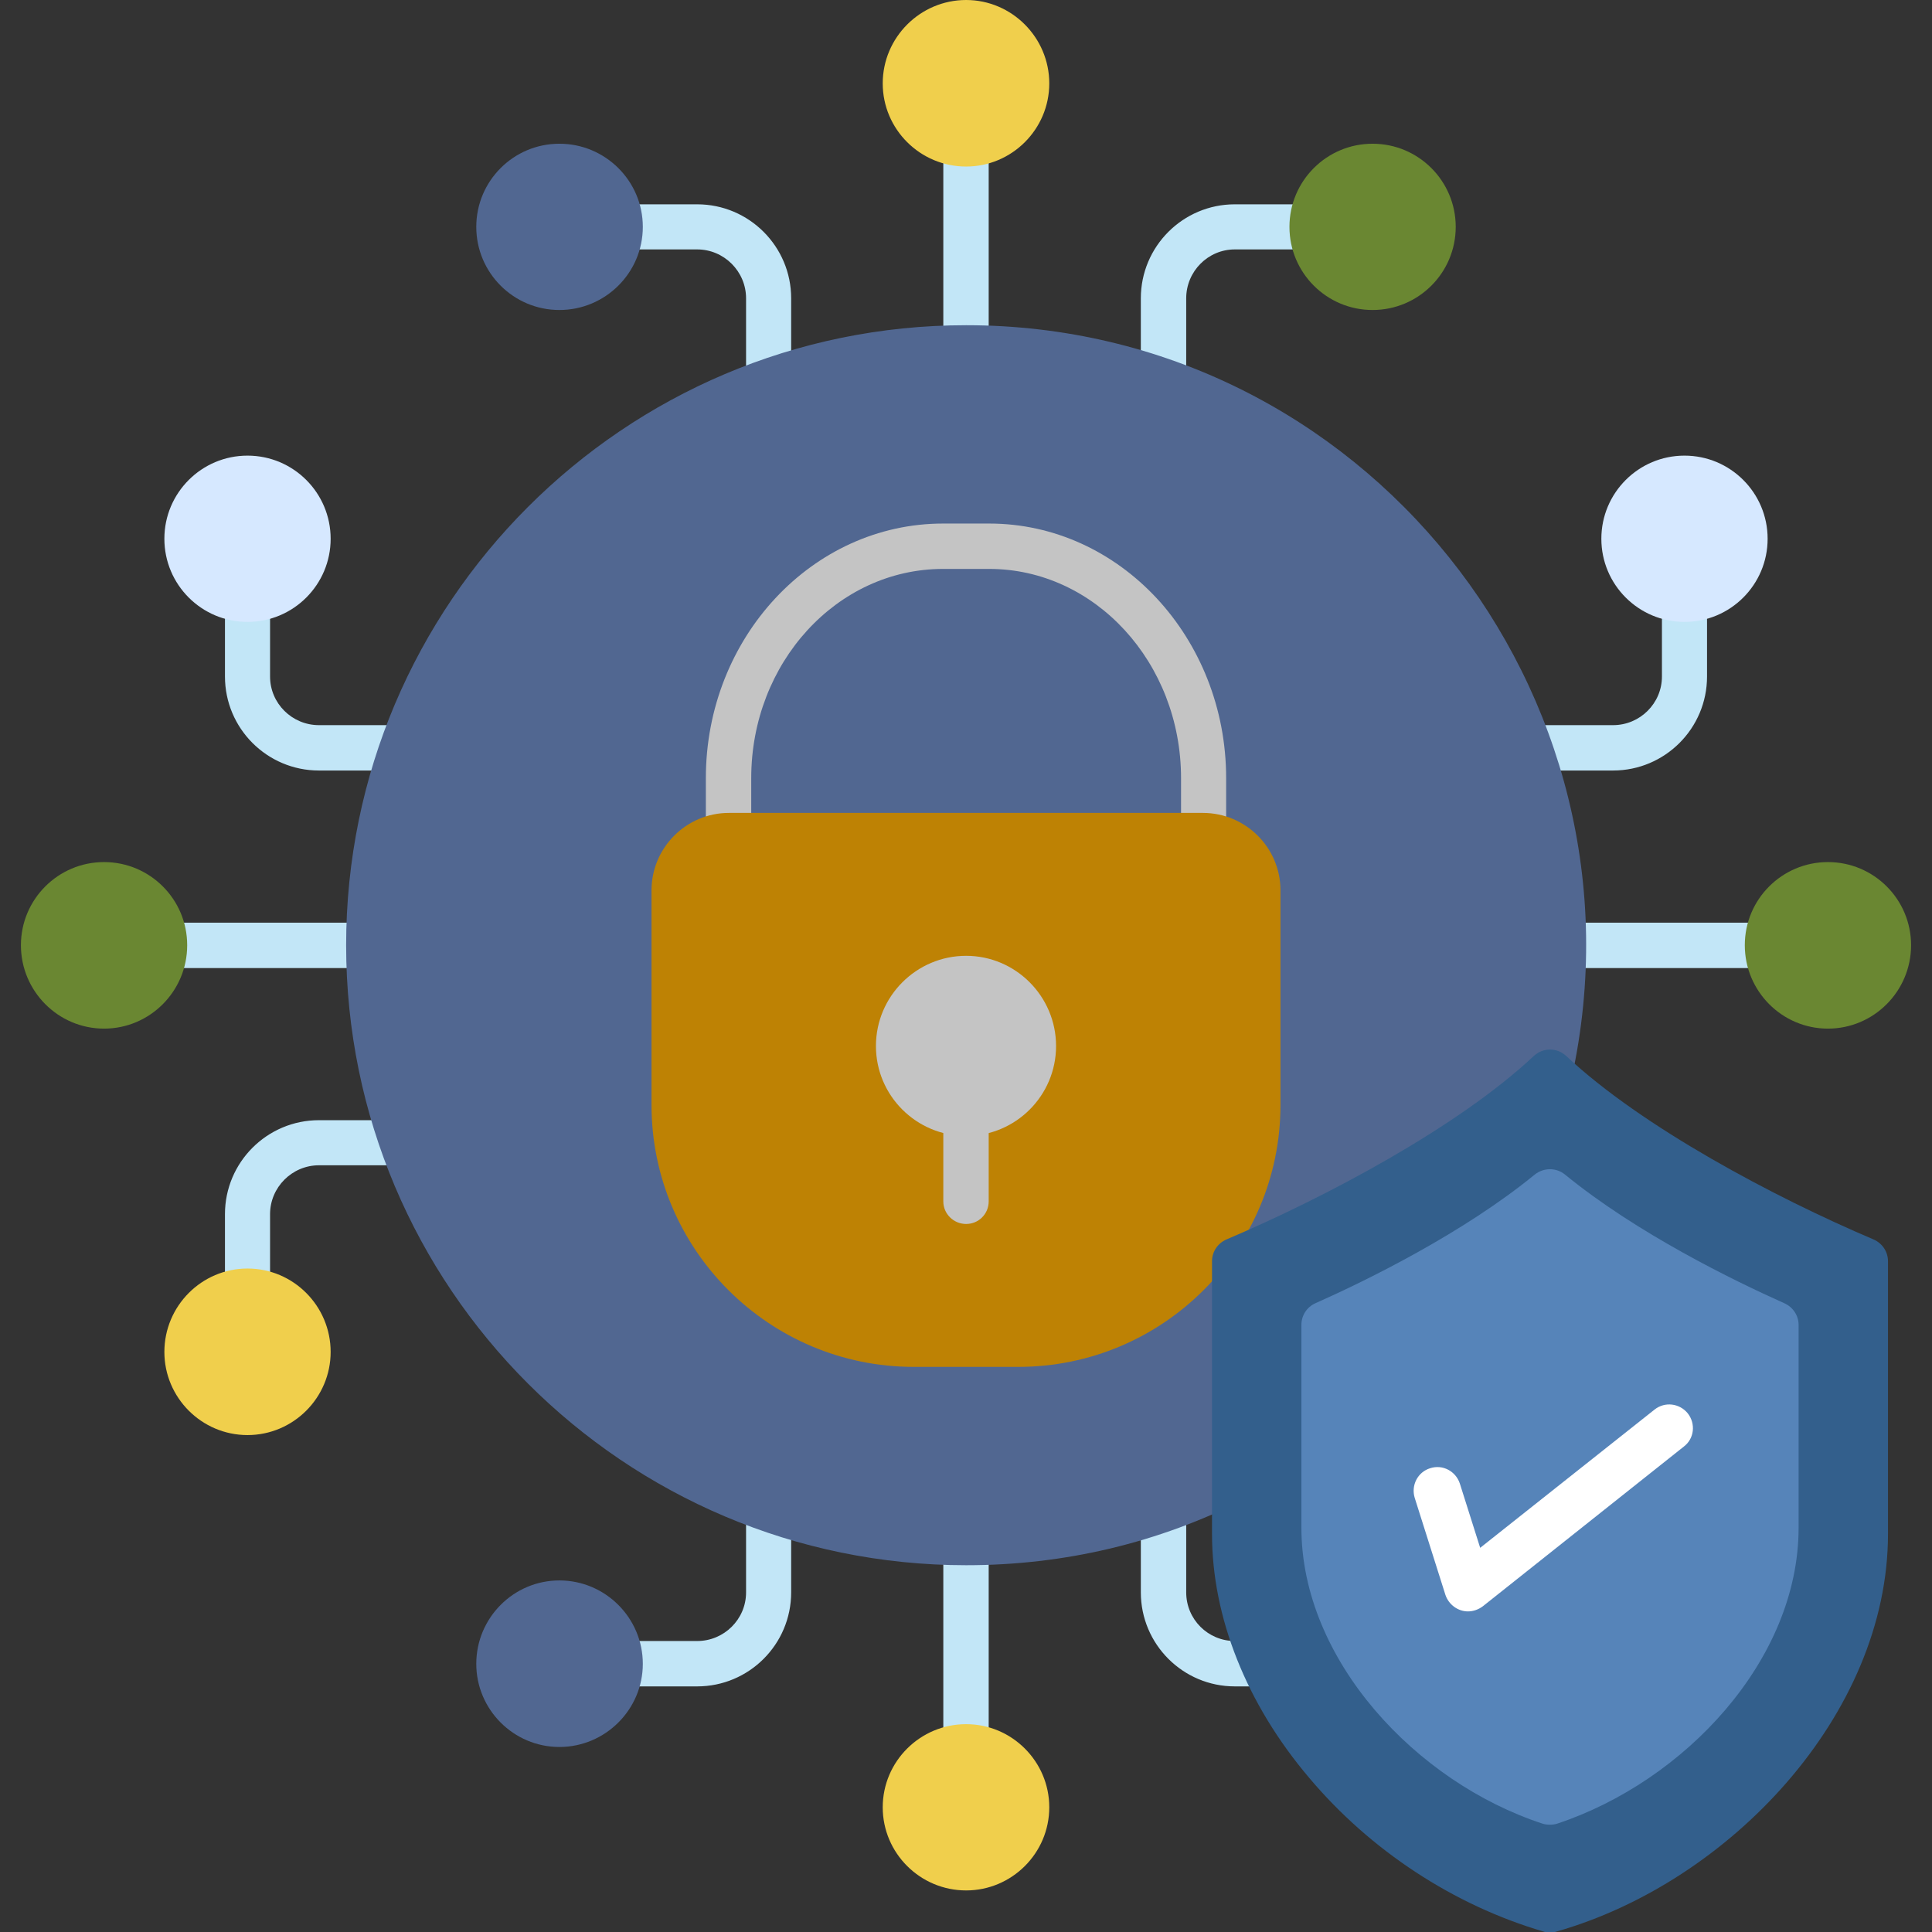 <svg xmlns="http://www.w3.org/2000/svg" version="1.1" xmlns:xlink="http://www.w3.org/1999/xlink" xmlns:svgjs="http://svgjs.com/svgjs" width="512" height="512" x="0" y="0" viewBox="0 0 7111 7111" style="enable-background:new 0 0 512 512" xml:space="preserve" fill-rule="evenodd" class=""><rect x="0" y="0" width="7111" height="7111" fill="#333333" stroke="none"/><g><g fill="#c2e6f7"><path d="M2829 1487c-46 0-83-37-83-83v-306c0-99-81-180-180-180h-284c-46 0-83-37-83-83s37-83 83-83h284c191 0 346 155 346 346v306c0 46-37 83-83 83zM4282 1487c-46 0-83-37-83-83v-306c0-191 155-346 346-346h284c46 0 83 37 83 83s-37 83-83 83h-284c-99 0-179 81-179 180v306c0 46-38 83-84 83zM3556 1364c-46 0-84-37-84-83V530c0-46 38-84 84-84s83 38 83 84v751c0 46-37 83-83 83zM5937 2836h-306c-46 0-83-38-83-84s37-83 83-83h306c99 0 180-80 180-179v-284c0-46 37-83 83-83s83 37 83 83v284c0 191-155 346-346 346zM6505 3563h-751c-46 0-83-38-83-84s37-83 83-83h751c46 0 84 37 84 83s-38 84-84 84zM4653 6207h-108c-191 0-346-155-346-346v-306c0-46 37-84 83-84s84 38 84 84v306c0 99 80 179 179 179h108c46 0 84 38 84 84s-38 83-84 83zM2566 6207h-284c-46 0-83-37-83-83s37-84 83-84h284c99 0 180-80 180-179v-306c0-46 37-84 83-84s83 38 83 84v306c0 191-155 346-346 346zM3556 6512c-46 0-84-37-84-83v-751c0-46 38-84 84-84s83 38 83 84v751c0 46-37 83-83 83zM911 4836c-46 0-83-37-83-83v-284c0-191 155-346 346-346h306c46 0 83 37 83 83s-37 83-83 83h-306c-99 0-180 81-180 180v284c0 46-37 83-83 83zM1480 2836h-306c-191 0-346-155-346-346v-284c0-46 37-83 83-83s83 37 83 83v284c0 99 81 179 180 179h306c46 0 83 37 83 83s-37 84-83 84zM1357 3563H606c-46 0-83-38-83-84s37-83 83-83h751c46 0 83 37 83 83s-37 84-83 84z" fill="#c2e6f7" data-original="#c2e6f7"></path></g><path fill="#516791" d="M3556 5761c-1259 0-2282-1023-2282-2282 0-1258 1023-2282 2282-2282 1459 0 2538 1355 2229 2770-12 55-72 82-121 56L4609 5386c37 40 25 105-24 130-321 163-667 245-1029 245z" data-original="#2882b0" class="" opacity="1"></path><path d="M2059 695c-77 0-139 63-139 140s62 139 139 139 140-62 140-139-63-140-140-140z" fill="#d0d0d0" data-original="#000000" class="" opacity="1"></path><path fill="#516791" d="M2059 1141c-169 0-306-137-306-306s137-306 306-306 307 137 307 306-138 306-307 306z" data-original="#2882b0" class="" opacity="1"></path><path fill="#6a8732" d="M5052 1141c-169 0-306-137-306-306s137-306 306-306 306 137 306 306-137 306-306 306z" data-original="#a3d14a" class="" opacity="1"></path><path fill="#f0cf4c" d="M3556 613c-169 0-307-137-307-306S3387 0 3556 0c168 0 306 138 306 307s-138 306-306 306z" data-original="#ffcc00" class="" opacity="1"></path><path fill="#d6e8ff" d="M6200 2289c-169 0-306-137-306-306s137-306 306-306 306 137 306 306-137 306-306 306z" data-original="#80b4fb" class="" opacity="1"></path><path fill="#6a8732" d="M6728 3786c-169 0-306-138-306-307s137-306 306-306 306 137 306 306-137 307-306 307z" data-original="#a3d14a" class="" opacity="1"></path><path fill="#516791" d="M2059 6430c-169 0-306-138-306-306 0-169 137-307 306-307s307 138 307 307c0 168-138 306-307 306z" data-original="#2882b0" class="" opacity="1"></path><path fill="#f0cf4c" d="M3556 6958c-169 0-307-137-307-306s138-306 307-306c168 0 306 137 306 306s-138 306-306 306zM911 5282c-169 0-306-138-306-306 0-169 137-307 306-307s306 138 306 307c0 168-137 306-306 306z" data-original="#ffcc00" class="" opacity="1"></path><path fill="#d6e8ff" d="M911 2289c-169 0-306-137-306-306s137-306 306-306 306 137 306 306-137 306-306 306z" data-original="#80b4fb" class="" opacity="1"></path><path fill="#6a8732" d="M383 3786c-169 0-306-138-306-307s137-306 306-306 306 137 306 306-137 307-306 307z" data-original="#a3d14a" class="" opacity="1"></path><path fill="#c4c4c4" d="M4430 3159c-46 0-83-38-83-84v-211c0-425-317-770-706-770h-170c-390 0-706 345-706 770v211c0 46-38 84-84 84s-83-38-83-84v-211c0-517 392-937 873-937h170c481 0 872 421 872 937v211c0 46-37 84-83 84z" data-original="#4a5254" class="" opacity="1"></path><path fill="#be8204" d="M3748 5031h-385c-532 0-965-432-965-964v-790c0-157 128-285 285-285h1744c158 0 286 128 286 285v790c0 532-433 964-965 964z" data-original="#ffb800" class="" opacity="1"></path><path fill="#c4c4c4" d="M3556 4181c-183 0-332-148-332-331s149-332 332-332c182 0 331 149 331 332s-149 331-331 331z" data-original="#4a5254" class="" opacity="1"></path><path fill="#c4c4c4" d="M3556 4505c-46 0-84-37-84-83v-324c0-46 38-83 84-83s83 37 83 83v324c0 46-37 83-83 83z" data-original="#4a5254" class="" opacity="1"></path><path fill="#335f8c" d="M5705 7113c-9 0-17-1-25-4-330-97-636-298-861-565-231-272-358-591-358-898V4642c0-35 21-66 53-80 365-155 853-414 1131-675 34-32 86-32 120 0 278 261 766 520 1131 675 32 14 53 45 53 80v1004c0 665-584 1282-1219 1463-9 3-17 4-25 4z" data-original="#335f8c" class=""></path><path fill="#5684b9" d="M5705 6716c-10 0-19-1-28-4-464-152-887-602-887-1089v-747c0-34 20-65 51-79 189-84 544-258 808-474 33-26 79-26 111 0 264 216 620 390 808 474 31 14 52 45 52 79v747c0 488-421 934-888 1089-9 3-18 4-27 4z" data-original="#5684b9" class=""></path><path fill="#ffffff" d="M5403 5931c-37 0-71-25-83-61l-113-357c-14-46 11-95 57-109 46-15 94 11 109 56l75 237 642-509c38-30 92-23 122 14 30 38 24 93-14 122l-740 588c-16 12-35 19-55 19z" data-original="#ffffff" class=""></path></g></svg>
